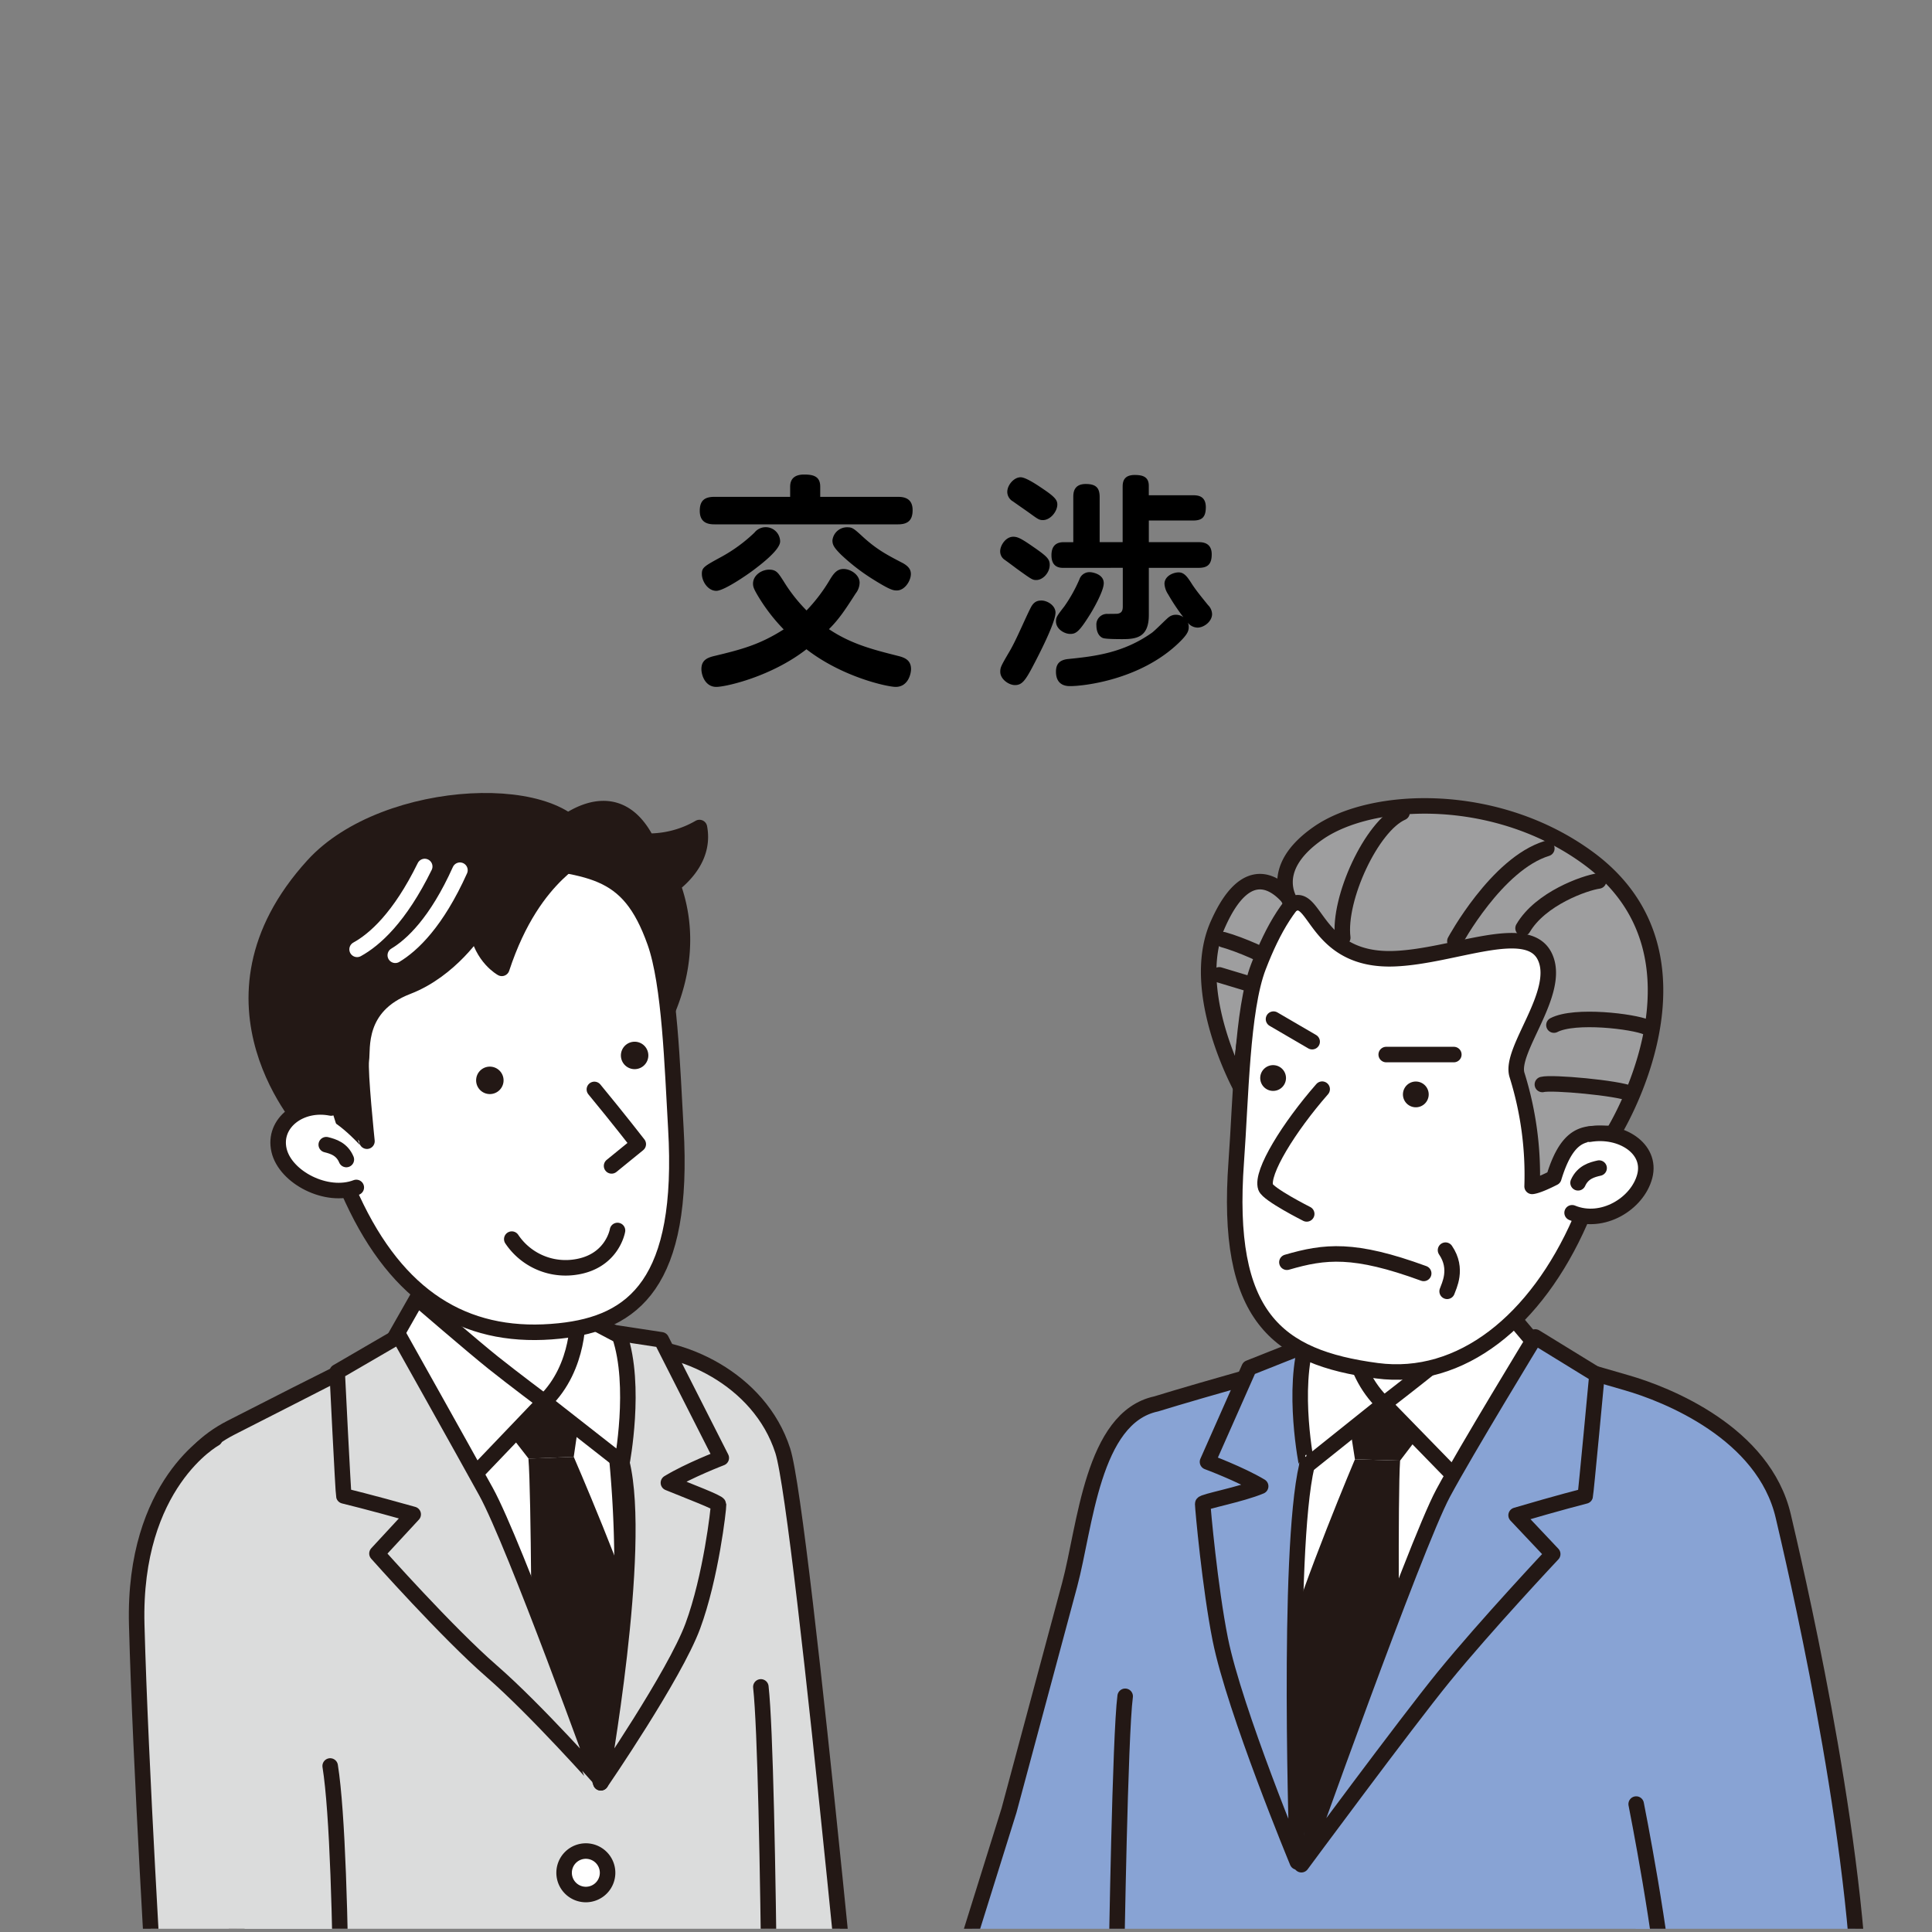 <svg xmlns="http://www.w3.org/2000/svg" xmlns:xlink="http://www.w3.org/1999/xlink" id="&#x30EC;&#x30A4;&#x30E4;&#x30FC;_1" data-name="&#x30EC;&#x30A4;&#x30E4;&#x30FC; 1" viewBox="0 0 600 600"><rect x="0" y="0" width="600" height="600" fill="#808080" stroke="none"/><defs><style>.cls-1,.cls-10,.cls-7{fill:none;}.cls-2{clip-path:url(#clip-path);}.cls-3{fill:#88a3d4;}.cls-11,.cls-12,.cls-3,.cls-5,.cls-6,.cls-7,.cls-9{stroke:#231815;}.cls-10,.cls-11,.cls-12,.cls-3,.cls-5,.cls-6,.cls-7,.cls-9{stroke-linecap:round;stroke-linejoin:round;stroke-width:4.82px;}.cls-4,.cls-6{fill:#fff;}.cls-5{fill:#dbdcdc;}.cls-8,.cls-9{fill:#231815;}.cls-10{stroke:#fff;}.cls-11{fill:#9e9e9f;}.cls-12{fill:#f9be00;}</style><clipPath id="clip-path"><rect class="cls-1" x="-0.28" y="214.95" width="615.13" height="384.05"></rect></clipPath></defs><title>tanigaki_koutsu04</title><g class="cls-2"><path class="cls-3" d="M553.82,470.9c-6-25.85-36.07-37.87-48.69-41.48S468,418.62,467.86,418.6c-26.91-3.32-37.84-2.48-47.49,0C410.29,421.19,373,431.68,359.05,436c-19.84,4.21-22,38.07-26.85,56.11s-18.84,70.13-18.84,70.13L285,653l13.86,16.17s-6.72.55,17.32,1.15c15,.38,24.06-36.14,30.57-62.78-1.9,46,.27,82.75.27,82.75H565.84s12.63-43.88,12-65.52C576.22,565.44,556.76,483.54,553.82,470.9Z"></path><path class="cls-4" d="M393.32,427.62l37.87-18,46.89,12-62,131.72S386.1,469.7,393.32,427.62Z"></path><path class="cls-5" d="M270.75,701.53S249.34,470,243.1,450.54c-7.21-22.44-32-33.49-48.77-32.18-8.05.62-85.57,7.21-89.36,8.13-.22.06-23.38,11.88-33.13,16.84-16.29,8.28-21.64,23.42-21.1,42.48.8,28.32,27.13,121.27,28.05,144.27,1.3,32.48,1.95,71.45,1.95,71.45h190Z"></path><path class="cls-6" d="M136.53,381.8s2.17,30.58-5.95,43.07-7.42,12.24-7.42,12.24,33.81,41.8,50.4,39.57c21.66-2.92,25-37.49,25-37.49s-6.28-.37-15-17.24-5.9-37.31-5.9-37.31"></path><path class="cls-4" d="M198.25,432.89s-83.2,7.6-80.7,6.77,69.28,115.71,69.28,115.71,24.62-57.66,20.69-72.4S195.55,438.62,198.25,432.89Z"></path><path class="cls-7" d="M130.47,432.58s14.78,68.1,29.15,85a376.94,376.94,0,0,1,23.74,30.82c18.12-42.49,5.71-117.72,5.21-117.67"></path><polygon class="cls-8" points="180.86 434.04 151.62 436.89 164.16 452.99 178.18 452.44 180.86 434.04"></polygon><path class="cls-8" d="M178.18,452.44s16.36,37.63,22.73,59.08l-13.42,37.53-22.38-28.47s-.09-56.57-1-67.6Z"></path><path class="cls-5" d="M193.13,454.26c-4.25-17.34-11.56-41.8-11.56-41.8l23.82,3.63L224,452.77s-10.11,3.87-16.42,7.73c6.16,2.53,15.55,6.06,15.57,6.76.05,1.25-2.36,22.52-8,37.75s-28.57,48.65-28.57,48.65S199.72,481.13,193.13,454.26Z"></path><path class="cls-6" d="M192.44,414.87l-13-6.86s.93,16.41-10.41,27.35l24.13,18.9S197.73,430.4,192.44,414.87Z"></path><path class="cls-6" d="M169,435.36,147.35,458c-.43.19-10.1-11.69-15.27-20.39-5.37-9-11.23-19.51-11-19.56l8.44-14.84s17.52,15.1,23.66,20S169,435.36,169,435.36Z"></path><path class="cls-9" d="M200.94,261.24A31.43,31.43,0,0,0,217.22,257c1.58,8.35-3.92,14.45-8.28,17.85.21.59.42,1.2.62,1.82,8.62,26.78-8.92,49.07-8.92,49.07L172.48,258S190.38,240.55,200.94,261.24Z"></path><path class="cls-6" d="M203.39,292.6c4.63,13.07,5.39,38.61,6.5,57.74,2.81,48-13,60.61-36.19,63-27.24,2.84-48.38-8.68-62.94-38.19-7.23-14.64-17-41.84-14.65-60.37s31.08-52.31,59.18-48.72S195,269,203.39,292.6Z"></path><path class="cls-9" d="M95.62,350.62s-37.14-39.28,1.65-81.86c22.5-24.69,79.69-26.58,85-5.85.71,2.76-16.26,6.92-26.43,37.82,0,0-6.21-3.35-7.72-12.2,0,0-8.13,12.73-21.55,17.89-15.86,6.1-13.84,19.25-14.35,22.79s1.74,25.2,1.74,25.2S104,343.28,99.7,345.05,97.76,348,97.76,348"></path><path class="cls-6" d="M158.94,384.82a20.11,20.11,0,0,0,18.83,8.8c12.33-1.31,14-11.48,14-11.48"></path><path class="cls-6" d="M102.81,344.1c-9.48-1.89-18.1,4.65-16.16,13.1s14.81,15.1,24,11.57"></path><path class="cls-6" d="M184.59,338.33c7.61,9.22,13.63,17,13.63,17l-8.29,6.75"></path><path class="cls-8" d="M147.92,334.84a4.26,4.26,0,1,0,4.89-3.53A4.25,4.25,0,0,0,147.92,334.84Z"></path><path class="cls-8" d="M192.88,327.1a4.26,4.26,0,1,0,4.89-3.53A4.27,4.27,0,0,0,192.88,327.1Z"></path><path class="cls-6" d="M107.56,360.1c-1.36-3.25-4.07-4.07-6.24-4.61"></path><path class="cls-10" d="M131.9,269.1c-7.78,15.86-15.56,22.74-21,25.73"></path><path class="cls-10" d="M142.84,270.25c-7.25,16.11-14.8,23.25-20.08,26.42"></path><path class="cls-6" d="M175.19,581.61a6.75,6.75,0,1,0,6.75-6.75A6.75,6.75,0,0,0,175.19,581.61Z"></path><path class="cls-5" d="M106.78,464.56c-.22-.86-2.07-38.51-2.07-38.51l19.22-11.18s19.58,34.91,27,48.37c8.94,16.25,35.64,90.42,35.64,90.42S166.49,531,152.68,519s-35.61-36.54-35.61-36.54l11.25-12.16C115,466.54,106.78,464.56,106.78,464.56Z"></path><polygon class="cls-8" points="417.92 434.83 447.18 437.38 434.81 453.61 420.79 453.2 417.92 434.83"></polygon><path class="cls-8" d="M420.79,453.2s-16,37.81-22.13,59.31l6.51,59.13,29.38-50.44s-.49-56.56.26-67.59Z"></path><path class="cls-3" d="M405.85,455.18C409.92,437.8,417,413.26,417,413.26l-29.07,11.55L375,454s10.16,3.77,16.51,7.57c-6.13,2.59-18,4.75-18,5.45,0,1.25,2.27,26.19,5.46,42.12,4.44,22.11,23.93,69.12,23.93,69.12S399.54,482.12,405.85,455.18Z"></path><path class="cls-6" d="M406.14,415.78l12.95-7s-.75,16.42,10.7,27.24l-23.94,19.15S401,431.37,406.14,415.78Z"></path><path class="cls-6" d="M429.79,436l21.88,22.46c.43.19,10-11.79,15.05-20.54,5.28-9.1,11-19.63,10.78-19.68l-10.69-12.64s-15.26,13.17-21.36,18.09S429.79,436,429.79,436Z"></path><path class="cls-3" d="M492.3,464.59c.22-.86,3.65-37.6,3.65-37.6l-19.17-11.78s-21.35,35-28.62,48.52c-8.77,16.34-44,115.37-44,115.37s32.64-44.17,44.19-58.33c13.1-16.06,33.86-38.14,33.86-38.14l-11.37-12.05C484.13,466.66,492.3,464.59,492.3,464.59Z"></path><path class="cls-11" d="M402.15,281.45a52,52,0,0,1-9,23.8c-8.65,12.63-7.62,32.82-7.62,32.82s-16.58-29.82-7.39-50.8S397.33,274.33,402.15,281.45Z"></path><path class="cls-7" d="M379.92,291.83c5.29,1.45,14.71,5.59,15.32,6.81"></path><line class="cls-7" x1="378.64" y1="302.75" x2="389.68" y2="306.08"></line><path class="cls-6" d="M390.81,300.24c-5.13,13.31-5.44,40.85-6.88,60.51-3.52,48.08,12.46,60.81,43.68,64.94,26.14,3.47,49.54-15.55,63.13-46.55,6.74-15.39,13.43-47.88,14.1-67.09.85-24.35-17.46-42.65-63.66-45.7C412.11,264.42,400.07,276.19,390.81,300.24Z"></path><path class="cls-6" d="M410.61,338.25c-10.29,11.75-19.1,25.94-17.56,30.45.76,2.24,12.76,8.29,12.76,8.29"></path><path class="cls-8" d="M399.37,335a4,4,0,1,1-3.71-4.2A4,4,0,0,1,399.37,335Z"></path><path class="cls-8" d="M443.69,340.1a4,4,0,1,1-3.71-4.21A4,4,0,0,1,443.69,340.1Z"></path><path class="cls-11" d="M401.28,280.87c7.41-4.14,7,17.85,31.81,16.86,18.41-.73,41.34-11.76,46.67-.65s-11.16,29.08-8.62,36.82a103.75,103.75,0,0,1,4.67,34.54s1.53,0,6.74-2.67c5.13-16.9,11.89-13.09,18.44-13.9,0,0,34.11-54.46-7.55-85.23-28.59-21.1-67.25-19.55-84-7.95S401.28,280.87,401.28,280.87Z"></path><path class="cls-7" d="M473,288.27c5.4-9.24,19.18-14.08,23.46-14.68"></path><path class="cls-7" d="M451.83,292.29s12.95-24,28.55-28.79"></path><path class="cls-7" d="M482.59,318.35c6.54-3.39,24.69-1.14,28.79.66"></path><path class="cls-7" d="M417,291.22c-1.49-12.16,9-34.73,18.42-38.86"></path><path class="cls-6" d="M399.66,392c11.84-3.45,20.84-4.45,42.48,3.47"></path><path class="cls-6" d="M493.6,352.25c9.81-1.68,19.43,4.41,17.2,13s-13.19,15.27-22.57,11.39"></path><path class="cls-6" d="M490.08,367.33c1.49-3.31,4.3-4.07,6.54-4.57"></path><path class="cls-6" d="M448.92,388.25c4,5.84,1,11.24.5,12.78"></path><path class="cls-7" d="M479,336.79c2.88-.78,23.57,1.08,27.51,2.89"></path><path class="cls-3" d="M508.13,560.27s8.42,42.28,9.62,64.52c.78,14.41-9.69,60.77-10.22,65.52"></path><path class="cls-12" d="M346.76,607.56c0,.8,1.07-68.73,2.67-80.76"></path><path class="cls-5" d="M239.49,701.53s-.4-152.4-3.2-177.65"></path><path class="cls-5" d="M66.71,446.8S41.3,460.66,42.46,504.55s5.77,119,5.77,119l-2.31,65.83L106,685.89s1.16-108.57-3.46-137.45"></path></g><line class="cls-6" x1="430.5" y1="327.5" x2="451.5" y2="327.5"></line><line class="cls-6" x1="407.5" y1="323.5" x2="395.5" y2="316.5"></line><path d="M278.87,154.3c2,0,4.55.49,4.55,4.13,0,3.15-1.47,4.41-4.55,4.41h-57c-2.1,0-4.55-.56-4.55-4.2,0-3.15,1.47-4.34,4.55-4.34h23.52v-3.15c0-2.52,1.47-3.78,4.34-3.78s5,.56,5,3.78v3.15Zm-.14,49.36c2,.49,4.2,1.19,4.2,4.13,0,1.61-1,5.53-4.76,5.53-2.52,0-16.52-3-27.72-11.69-10.85,8.47-25,11.69-28,11.69-3.36,0-4.62-3.5-4.62-5.53,0-2.8,1.82-3.57,4.27-4.13,8.33-2,13.93-3.51,21.28-8.2a56,56,0,0,1-8.26-10.85c-1.05-1.82-1.26-2.45-1.26-3.36,0-2.59,2.66-4.34,5-4.34s2.87,1.12,4.48,3.57a49.6,49.6,0,0,0,7.14,9.1,52,52,0,0,0,7.35-9.73c1.12-1.82,2.17-3.15,4.13-3.15,2.24,0,5,1.82,5,4.27a5.54,5.54,0,0,1-1.19,3.29c-3.29,5.11-5.18,8-8.33,11.13C264.38,200.08,271.52,201.83,278.73,203.66Zm-44.94-26.47c-.7.56-8.75,6.3-11.34,6.3s-4.48-2.94-4.48-5.25c0-2,.7-2.38,6.09-5.32a48.19,48.19,0,0,0,10.22-7.49,4.48,4.48,0,0,1,8,2.73C242.26,170.68,236.73,175,233.79,177.19ZM263,163.75c1.68,0,2,.21,5.18,3.15,4.2,3.78,7.21,5.39,12.25,8,1.75,1,2.45,2,2.45,3.36,0,2.1-1.89,5.11-4.34,5.11-1.12,0-2-.07-7.49-3.5a62.61,62.61,0,0,1-9.87-7.63c-2.1-2.1-2.66-3-2.66-4.41A4.56,4.56,0,0,1,263,163.75Z"></path><path d="M321,169.91c4.27,2.94,5,3.78,5,5.53,0,2.45-2.17,4.69-4.13,4.69-1.19,0-1.33-.07-6-3.43-1.33-1-3.85-2.87-4-2.94a3.17,3.17,0,0,1-1.26-2.52c0-1.89,1.75-4.55,4.06-4.55C316,166.69,317.09,167.18,321,169.91Zm6.79,20.37c0,3.15-5.39,13.52-6.79,16.18-2.59,5-3.64,6.3-5.81,6.3-1.89,0-4.55-1.82-4.55-4.13,0-1.4.28-1.89,2.94-6.44,2.1-3.58,4.62-9.74,6.51-13.45,1-2,2.24-2.24,3.36-2.24C325.21,186.5,327.8,188,327.8,190.28ZM324.16,152c3.64,2.45,4.2,3.43,4.2,4.69,0,2.1-2.1,4.83-4.48,4.83-1.19,0-1.61-.35-4.13-2.17-1.47-1.05-3.71-2.59-5.18-3.64a3.44,3.44,0,0,1-1.75-2.94c0-2.17,2.1-4.55,4.13-4.55C318.63,148.21,322.41,150.8,324.16,152Zm6.16,24.36c-1.12,0-3.78-.07-3.78-3.92,0-1.61.42-4.06,3.78-4.06h3V154.44c0-1.19,0-4.13,3.85-4.13,3.36,0,4.34,1.33,4.34,4.13v13.93h7.14V151.22c0-1.33.14-3.71,3.71-3.71,2.17,0,4.41.35,4.41,3.36v2.94h13.79c1.47,0,3.92.21,3.92,3.71,0,3.22-1.33,4.13-3.92,4.13H356.78v6.72h15.4c1.19,0,4.13.07,4.13,3.78,0,3.43-1.61,4.2-4.13,4.2h-15.4V191c0,6.93-3.85,7.49-8.19,7.49-1,0-5.25,0-6.09-.35-2-.84-2-3.5-2-3.85a3.31,3.31,0,0,1,3.43-3.64c.14,0,3.22,0,3.22-.07,1.26-.21,1.54-1.05,1.54-2.24v-12Zm12.46,4.76c0,2.52-3.57,8.68-4.55,10.15-3.15,5-4.13,5.6-5.88,5.6s-4.41-1.47-4.41-3.92c0-1.26.42-1.82,2.59-4.62a46.06,46.06,0,0,0,4.69-8.4,3.28,3.28,0,0,1,3.22-2.24C339.14,177.68,342.78,178.24,342.78,181.11Zm26.39,13.58c0,1.26-.35,2.31-3.15,5-11.9,11.42-29.4,13.38-33.67,13.38-.91,0-4.41,0-4.41-4.48,0-2.59,1.33-3.64,3.64-3.92,8.26-.84,17.08-1.82,26-8.06,1-.63,4.62-4.41,5.46-5a3.5,3.5,0,0,1,2.17-.7,3.83,3.83,0,0,1,2.31.77,63.28,63.28,0,0,1-4.76-7.14,6.59,6.59,0,0,1-1.12-3.22c0-2.45,2.73-3.57,4.41-3.57s2.66,1.33,4,3.43,3.08,4.2,5.11,6.72a4.05,4.05,0,0,1,1.26,2.8c0,2.24-2.45,4.2-4.55,4.2a4,4,0,0,1-3-1.54A2.9,2.9,0,0,1,369.17,194.69Z"></path></svg>